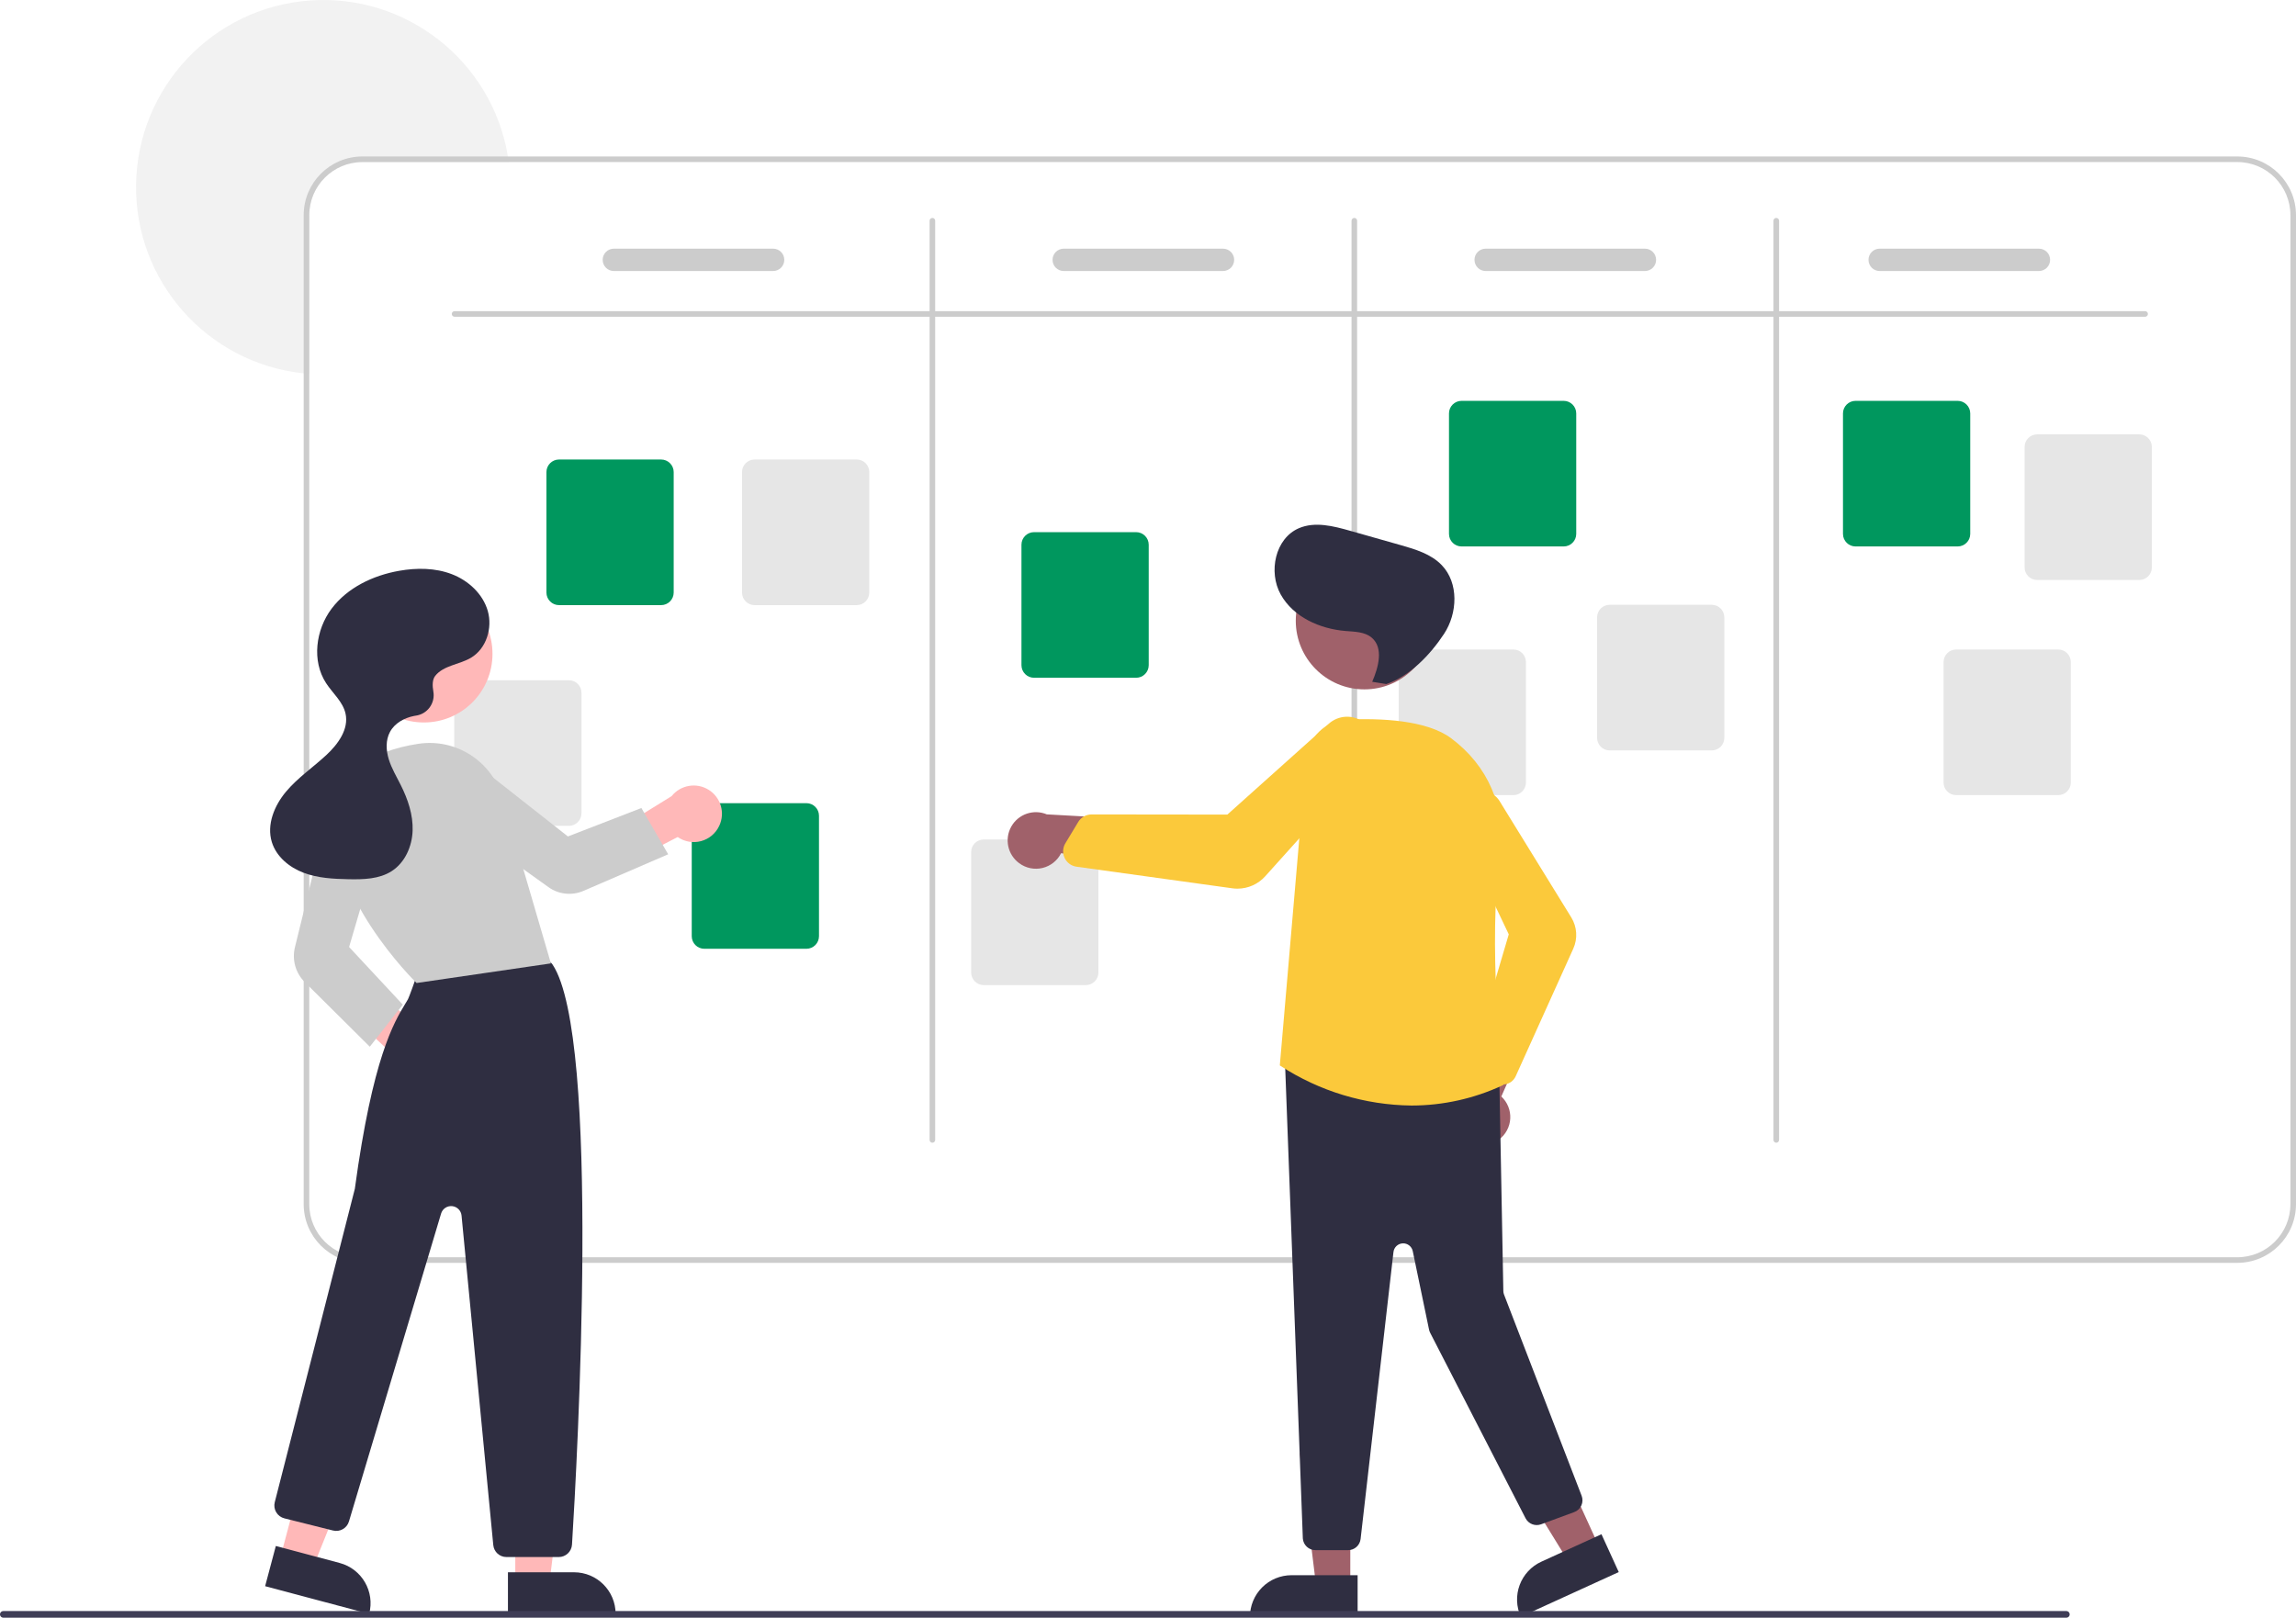 <svg xmlns="http://www.w3.org/2000/svg" xmlns:xlink="http://www.w3.org/1999/xlink" xmlns:xodm="http://www.corel.com/coreldraw/odm/2003" xml:space="preserve" width="212.142mm" height="149.49mm" fill-rule="evenodd" clip-rule="evenodd" viewBox="0 0 18368.16 12943.48">
 <g id="Layer_x0020_1">
  <g id="Page-1">
   <g id="undraw_Scrum_board_re_wk7v">
    <path id="Path" fill="#F2F2F2" fill-rule="nonzero" d="M4070.29 1296.61l-1171.37 0c-234.48,0.21 -424.52,190.26 -424.73,424.74l0 1269.96c-14.98,-0.9 -29.95,-2.24 -44.72,-4.02 -770.8,-81.1 -1352.4,-736.86 -1340.83,-1511.83 11.55,-774.97 612.45,-1413.1 1385.32,-1471.18 772.88,-58.07 1462.39,483.09 1589.63,1247.63 2.45,14.76 4.69,29.74 6.7,44.71z"></path>
    <path id="Shape" fill="#CCCCCC" fill-rule="nonzero" d="M17898.73 1251.9l-14999.81 0c-259.15,0.29 -469.16,210.3 -469.44,469.44l0 7913.45c0.29,259.15 210.3,469.16 469.44,469.44l14999.81 0c259.14,-0.28 469.16,-210.3 469.43,-469.44l0 -7913.45c-0.28,-259.15 -210.3,-469.16 -469.43,-469.44zm424.72 8382.9c-0.21,234.49 -190.24,424.53 -424.72,424.74l-14999.81 0c-234.48,-0.21 -424.52,-190.25 -424.73,-424.74l0 -7913.45c0.21,-234.48 190.25,-424.53 424.73,-424.74l14999.81 0c234.48,0.21 424.51,190.26 424.72,424.74l0 7913.45z"></path>
    <path id="Path_0" fill="#CCCCCC" fill-rule="nonzero" d="M17161.02 2534.37l-13524.41 0c-12.35,0 -22.36,-10.02 -22.36,-22.36 0,-12.34 10.01,-22.36 22.36,-22.36l13524.41 0c12.34,0 22.36,10.02 22.36,22.36 0,12.34 -10.02,22.36 -22.36,22.36z"></path>
    <path id="Path_1" fill="#CCCCCC" fill-rule="nonzero" d="M7459.21 9143.01c-12.34,0 -22.35,-10.01 -22.35,-22.35l0 -7354.6c0,-12.36 10.01,-22.36 22.35,-22.36 12.35,0 22.36,10 22.36,22.36l0 7354.6c0,12.34 -10.01,22.35 -22.36,22.35z"></path>
    <path id="Path_2" fill="#CCCCCC" fill-rule="nonzero" d="M10834.73 9143.01c-12.34,0 -22.36,-10.01 -22.36,-22.35l0 -7354.6c0,-12.36 10.02,-22.36 22.36,-22.36 12.35,0 22.36,10 22.36,22.36l0 7354.6c0,12.34 -10.01,22.35 -22.36,22.35z"></path>
    <path id="Path_3" fill="#CCCCCC" fill-rule="nonzero" d="M14210.24 9143.01c-12.35,0 -22.36,-10.01 -22.36,-22.35l0 -7354.6c0,-12.36 10.01,-22.36 22.36,-22.36 12.34,0 22.36,10 22.36,22.36l0 7354.6c0,12.34 -10.02,22.35 -22.36,22.35l0 0z"></path>
    <path id="Path_4" fill="#00975E" fill-rule="nonzero" d="M5288.94 4841.74l-816.82 0c-55.53,-0.06 -100.54,-45.07 -100.61,-100.6l0 -963.92c0.07,-55.53 45.07,-100.54 100.61,-100.6l816.82 0c55.53,0.06 100.54,45.07 100.61,100.6l0 963.92c-0.07,55.53 -45.07,100.54 -100.61,100.6l0 0z"></path>
    <path id="Path_5" fill="#00975E" fill-rule="nonzero" d="M6451.38 7591.33l-816.83 0c-55.53,-0.06 -100.54,-45.06 -100.6,-100.6l0 -963.91c0.06,-55.53 45.06,-100.54 100.6,-100.6l816.83 0c55.53,0.06 100.54,45.06 100.6,100.6l0 963.91c-0.06,55.53 -45.07,100.54 -100.6,100.6l0 0z"></path>
    <path id="Path_6" fill="#00975E" fill-rule="nonzero" d="M9089.2 5422.95l-816.82 0c-55.53,-0.07 -100.54,-45.06 -100.61,-100.6l0 -963.92c0.07,-55.53 45.07,-100.53 100.61,-100.59l816.82 0c55.53,0.06 100.54,45.06 100.61,100.59l0 963.92c-0.07,55.53 -45.07,100.53 -100.61,100.6l0 0z"></path>
    <path id="Path_7" fill="#00975E" fill-rule="nonzero" d="M12509.43 4372.3l-816.84 0c-55.53,-0.06 -100.53,-45.06 -100.59,-100.6l0 -963.91c0.06,-55.53 45.06,-100.54 100.59,-100.6l816.84 0c55.53,0.06 100.53,45.06 100.59,100.6l0 963.91c-0.06,55.53 -45.05,100.54 -100.59,100.6l0 0z"></path>
    <path id="Path_8" fill="#00975E" fill-rule="nonzero" d="M15661.4 4372.3l-816.83 0c-55.53,-0.06 -100.53,-45.06 -100.6,-100.6l0 -963.91c0.07,-55.53 45.06,-100.54 100.6,-100.6l816.83 0c55.53,0.06 100.53,45.06 100.6,100.6l0 963.91c-0.07,55.53 -45.06,100.54 -100.6,100.6l0 0z"></path>
    <path id="Path_9" fill="#E6E6E6" fill-rule="nonzero" d="M17114.43 4640.55l-816.83 0c-55.53,-0.06 -100.54,-45.06 -100.6,-100.6l0 -963.91c0.06,-55.53 45.06,-100.54 100.6,-100.6l816.83 0c55.53,0.06 100.53,45.06 100.6,100.6l0 963.91c-0.07,55.53 -45.07,100.54 -100.6,100.6z"></path>
    <path id="Path_10" fill="#E6E6E6" fill-rule="nonzero" d="M16466.15 6361.84l-816.83 0c-55.53,-0.07 -100.53,-45.07 -100.6,-100.61l0 -963.91c0.07,-55.53 45.06,-100.53 100.6,-100.59l816.83 0c55.53,0.06 100.53,45.06 100.6,100.59l0 963.91c-0.07,55.53 -45.06,100.54 -100.6,100.61l0 0z"></path>
    <path id="Path_11" fill="#E6E6E6" fill-rule="nonzero" d="M13694.21 6004.17l-816.83 0c-55.53,-0.06 -100.53,-45.06 -100.6,-100.6l0 -963.91c0.07,-55.53 45.07,-100.54 100.6,-100.6l816.83 0c55.53,0.06 100.53,45.06 100.59,100.6l0 963.91c-0.06,55.53 -45.05,100.54 -100.59,100.6l0 0z"></path>
    <path id="Path_12" fill="#E6E6E6" fill-rule="nonzero" d="M12107.05 6361.84l-816.84 0c-55.53,-0.07 -100.53,-45.07 -100.59,-100.61l0 -963.91c0.06,-55.53 45.06,-100.53 100.59,-100.59l816.84 0c55.53,0.06 100.53,45.06 100.59,100.59l0 963.91c-0.06,55.53 -45.06,100.54 -100.59,100.61l0 0z"></path>
    <path id="Path_13" fill="#E6E6E6" fill-rule="nonzero" d="M8686.82 7881.93l-816.82 0c-55.53,-0.06 -100.54,-45.05 -100.61,-100.59l0 -963.92c0.07,-55.53 45.07,-100.53 100.61,-100.59l816.82 0c55.53,0.06 100.54,45.05 100.61,100.59l0 963.92c-0.07,55.53 -45.07,100.53 -100.61,100.59z"></path>
    <path id="Path_14" fill="#E6E6E6" fill-rule="nonzero" d="M4551.26 6607.74l-816.84 0c-55.53,-0.06 -100.53,-45.07 -100.59,-100.6l0 -963.92c0.06,-55.53 45.06,-100.54 100.59,-100.6l816.84 0c55.53,0.06 100.53,45.07 100.59,100.6l0 963.92c-0.06,55.53 -45.05,100.54 -100.59,100.6l0 0z"></path>
    <path id="Path_15" fill="#E6E6E6" fill-rule="nonzero" d="M6853.76 4841.74l-816.83 0c-55.53,-0.06 -100.54,-45.07 -100.6,-100.6l0 -963.92c0.06,-55.53 45.06,-100.54 100.6,-100.6l816.83 0c55.53,0.06 100.54,45.07 100.6,100.6l0 963.92c-0.06,55.53 -45.07,100.54 -100.6,100.6z"></path>
    <path id="Path_16" fill="#CCCCCC" fill-rule="nonzero" d="M6185.02 2168.44l-1274.21 0c-49.38,0 -89.41,-40.04 -89.41,-89.42 0,-49.39 40.03,-89.41 89.41,-89.41l1274.21 0c49.38,0 89.41,40.02 89.41,89.41 0,49.38 -40.03,89.42 -89.41,89.42z"></path>
    <path id="Path_17" fill="#CCCCCC" fill-rule="nonzero" d="M9784.07 2168.44l-1274.19 0c-49.39,0 -89.42,-40.04 -89.42,-89.42 0,-49.39 40.03,-89.41 89.42,-89.41l1274.19 0c49.39,0 89.41,40.02 89.41,89.41 0,49.38 -40.02,89.42 -89.41,89.42z"></path>
    <path id="Path_18" fill="#CCCCCC" fill-rule="nonzero" d="M13159.59 2168.44l-1274.2 0c-49.39,0 -89.42,-40.04 -89.42,-89.42 0,-49.39 40.03,-89.41 89.42,-89.41l1274.2 0c49.38,0 89.41,40.02 89.41,89.41 0,49.38 -40.03,89.42 -89.41,89.42z"></path>
    <path id="Path_19" fill="#CCCCCC" fill-rule="nonzero" d="M16311.55 2168.44l-1274.19 0c-49.39,0 -89.41,-40.04 -89.41,-89.42 0,-49.39 40.02,-89.41 89.41,-89.41l1274.19 0c49.39,0 89.42,40.02 89.42,89.41 0,49.38 -40.03,89.42 -89.42,89.42z"></path>
    <path id="Path_20" fill="#FFB8B8" fill-rule="nonzero" d="M3331.09 8715.85c-66.2,-6.48 -126.14,-41.96 -163.68,-96.89 -37.54,-54.93 -48.81,-123.66 -30.8,-187.69l-573.01 -533.41 302.97 -76.86 563.46 457.01c107.94,38.23 170.24,151.16 145,262.87 -25.24,111.7 -130.04,186.87 -243.94,174.97l0 0z"></path>
    <polygon id="Path_21" fill="#FFB8B8" fill-rule="nonzero" points="4122.32,12658.31 4396.39,12658.31 4526.75,11601.21 4122.28,11601.21 "></polygon>
    <path id="Path_22" fill="#2F2E41" fill-rule="nonzero" d="M4924.93 12912.76l-861.33 0.04 -0.02 -332.79 528.55 -0.03c183.8,-0.01 332.8,148.98 332.8,332.77l0 0 0 0z"></path>
    <polygon id="Path_23" fill="#FFB8B8" fill-rule="nonzero" points="2243.24,12460.42 2508.09,12530.93 2906.01,11542.95 2515.16,11438.92 "></polygon>
    <path id="Path_24" fill="#2F2E41" fill-rule="nonzero" d="M2953.39 12912.85l-832.36 -221.56 85.61 -321.6 510.75 135.95c177.61,47.28 283.26,229.58 235.99,407.2l0 0 0 0z"></path>
    <path id="Path_25" fill="#2F2E41" fill-rule="nonzero" d="M4470.09 12458.16l-418.19 0c-54.76,0.19 -100.6,-41.44 -105.65,-95.96l-253.86 -2636.29c-3.84,-39.88 -35.38,-71.47 -75.26,-75.36 -39.87,-3.9 -76.93,20.99 -88.41,59.37l-737.09 2463.44c-16.2,54.39 -72.37,86.39 -127.43,72.56l-389.03 -97.27c-27.43,-6.85 -50.98,-24.36 -65.46,-48.65 -14.46,-24.29 -18.65,-53.34 -11.61,-80.72 6.36,-24.82 635.1,-2481.96 640.6,-2507.23 142.46,-1049.94 312.89,-1331.28 404.46,-1482.42 7.58,-12.5 14.54,-24.01 20.81,-34.88 7.84,-13.59 56.17,-148.53 86.81,-236.16 8.06,-28.82 27.79,-52.95 54.44,-66.57 384.74,-196.76 834.88,-60.55 963.69,-14.12 21.34,7.52 39.69,21.76 52.26,40.58 386.39,582.8 196.76,3967.71 154.83,4640.35 -3.62,55.84 -49.96,99.32 -105.91,99.32z"></path>
    <circle id="Oval" fill="#FFB8B8" fill-rule="nonzero" cx="3390.89" cy="5231.53" r="549.04"></circle>
    <path id="Path_26" fill="#CCCCCC" fill-rule="nonzero" d="M3332.71 7865.18l-3.95 -3.82c-7.4,-7.15 -738.94,-723.83 -644.26,-1386.51 40.49,-283.46 269.83,-464.56 663.21,-523.79 298.79,-44.37 584.69,137.87 670.63,427.44l388.96 1329.74 -1074.59 156.93z"></path>
    <path id="Path_27" fill="#CCCCCC" fill-rule="nonzero" d="M2958.3 8374.92l-521.27 -517.97c-72.49,-72.44 -101.97,-177.42 -77.79,-277l252.35 -1026.49c15.28,-62.18 55.62,-115.25 111.45,-146.59 55.82,-31.35 122.14,-38.16 183.17,-18.84 119.67,38.56 187.06,165.2 152.22,286l-265.66 903.04 429.61 461.32 -264.07 336.53z"></path>
    <path id="Path_28" fill="#FFB8B8" fill-rule="nonzero" d="M5754.2 6607.18c-27.9,60.39 -81.12,105.32 -145.34,122.7 -64.22,17.38 -132.83,5.43 -187.38,-32.64l-695.89 360.67 30.76 -306.38 616.92 -381.79c71.6,-89.37 198.73,-111.05 295.92,-50.48 97.18,60.57 133.7,184.26 85,287.92l0 0z"></path>
    <path id="Path_29" fill="#CCCCCC" fill-rule="nonzero" d="M5345.48 6835.24l-678.37 293.14c-91.82,39.37 -197.53,28.04 -278.91,-29.91l-862.63 -618.08c-52.04,-37.29 -86.31,-94.47 -94.67,-157.94 -8.36,-63.47 9.94,-127.57 50.56,-177.06 80.27,-96.78 222.89,-112.3 322.09,-35.05l739.68 582.15 587.93 -227.46 214.34 370.22z"></path>
    <path id="Path_30" fill="#2F2E41" fill-rule="nonzero" d="M3481.91 5407.46c67.73,-84.86 194.27,-89.42 287.31,-145.41 121.88,-73.33 172.26,-237.19 132.99,-373.9 -39.27,-136.7 -155.09,-243.24 -287.89,-294.19 -132.79,-50.95 -280.54,-51.58 -420.62,-26.95 -208.57,36.67 -413.92,134.02 -541.12,303.32 -127.21,169.31 -159.58,417.27 -44.29,594.91 52.98,81.64 134.77,149.04 155.93,244.05 27.78,124.72 -59.72,245.01 -153.44,331.87 -106.79,98.94 -229.3,181.81 -322.85,293.35 -93.56,111.53 -155.94,263.92 -113.25,403.11 35.76,116.61 139.85,202.51 253.97,245.54 114.14,43.02 238.44,49.24 360.39,51.62 118.42,2.32 244.19,-0.56 343.94,-64.4 106.79,-68.35 163.81,-198.02 168.02,-324.75 4.22,-126.72 -38.13,-250.87 -94.89,-364.26 -33.82,-67.58 -73.16,-133.06 -95.64,-205.22 -22.48,-72.15 -26.36,-154.03 9.63,-220.47 37.84,-69.85 114.38,-111.97 192.34,-127.29 4.06,-0.79 8.34,-1.5 12.82,-2.14 44.82,-5.82 85.31,-29.72 112.04,-66.15 26.74,-36.43 37.41,-82.21 29.53,-126.72 -8.88,-49.5 -8.11,-96.89 15.06,-125.92z"></path>
    <polygon id="Path_31" fill="#A0616A" fill-rule="nonzero" points="10802.38,12681.71 10528.31,12681.71 10397.95,11624.62 10802.42,11624.64 "></polygon>
    <path id="Path_32" fill="#2F2E41" fill-rule="nonzero" d="M10332.55 12603.4l528.54 0 0 332.78 -861.33 0 0 0c0,-88.26 35.07,-172.89 97.48,-235.31 62.42,-62.41 147.05,-97.47 235.32,-97.47l0 0z"></path>
    <polygon id="Path_33" fill="#A0616A" fill-rule="nonzero" points="12790.91,12371.27 12541.64,12485.13 11983.8,11577.78 12351.73,11409.73 "></polygon>
    <path id="Path_34" fill="#2F2E41" fill-rule="nonzero" d="M12331.03 12495.23l480.78 -219.59 138.26 302.71 -783.48 357.85 0 0c-36.67,-80.28 -39.95,-171.85 -9.1,-254.54 30.84,-82.69 93.27,-149.76 173.54,-186.44l0 0z"></path>
    <path id="Path_35" fill="#A0616A" fill-rule="nonzero" d="M11992.8 9117.46c53.16,-40 85.86,-101.49 89.32,-167.93 3.46,-66.44 -22.7,-130.98 -71.41,-176.29l322.16 -730.99 -409.28 69.37 -243.19 683.51c-72.26,88.84 -66.68,217.69 13.03,299.92 79.7,82.23 208.31,91.87 299.36,22.41l0 0z"></path>
    <path id="Path_36" fill="#2F2E41" fill-rule="nonzero" d="M10784.91 12402.98l-261.81 0c-52.66,-0.18 -96.34,-40.79 -100.34,-93.29l-142.78 -3812.74c-2.15,-29.58 8.87,-58.59 30.09,-79.3 21.22,-20.71 50.51,-30.99 80.01,-28.11l1514.18 160.81c50.8,4.96 89.83,47.18 90.81,98.21l31.73 1681.85c0.17,9.13 1.94,18.16 5.23,26.68l621.12 1610.69c9.69,25.14 8.89,53.11 -2.21,77.66 -11.11,24.55 -31.59,43.61 -56.88,52.91l-265.31 97.76c-47.68,17.56 -100.98,-3.2 -124.23,-48.38l-763.01 -1483.64c-4.16,-8.06 -7.2,-16.66 -9.04,-25.54l-130.34 -628.03c-7.81,-37.61 -41.77,-64 -80.14,-62.25 -38.38,1.73 -69.81,31.08 -74.19,69.25l-262.94 2296.32c-5.8,50.81 -48.81,89.15 -99.95,89.15l0 0z"></path>
    <circle id="Oval_37" fill="#A0616A" fill-rule="nonzero" cx="10915.28" cy="4966.71" r="549.04"></circle>
    <path id="Path_38" fill="#FBC93B" fill-rule="nonzero" d="M11291.8 8845.57c-372.34,-4.11 -735.79,-114.2 -1047.82,-317.39l-5.34 -3.69 0.55 -6.47 210.03 -2445.92c14.97,-171.61 154.31,-305.82 326.35,-314.34 272.19,-12.5 637.79,3.27 833.51,149.03 295.77,220.29 438.32,552.02 391.1,910.1 -97.91,742.59 13.01,1744.3 25.98,1856.07l0.94 8.06 -7.37 3.38c-228.01,106.08 -476.43,161.09 -727.91,161.19l0 0z"></path>
    <path id="Path_39" fill="#FBC93B" fill-rule="nonzero" d="M12023.61 8677.09c-31.28,-0.05 -61.13,-13.2 -82.27,-36.25l-120.11 -131.03c-26.39,-28.97 -35.79,-69.58 -24.8,-107.19l273.87 -926.9 -416.69 -875.03c-19.46,-40.96 -24.22,-87.37 -13.5,-131.43 19.36,-79.17 85.48,-138.23 166.33,-148.57 80.85,-10.32 159.7,30.23 198.34,101.98l565.45 917.48c46.64,75.58 52.67,169.39 16.09,250.32l-460.71 1020.81c-15.43,34.28 -47.08,58.48 -84.21,64.39 -5.88,0.95 -11.83,1.43 -17.8,1.43l0 0z"></path>
    <path id="Path_40" fill="#A0616A" fill-rule="nonzero" d="M8153.57 6906.51c53.38,39.7 121.61,53.72 186.32,38.28 64.71,-15.43 119.26,-58.74 148.97,-118.25l792.2 102.74 -182.06 -373.06 -724.38 -40.37c-105.62,-44.26 -227.64,-2.52 -284.04,97.15 -56.4,99.68 -29.33,225.77 62.99,293.52l0 0z"></path>
    <path id="Path_41" fill="#FBC93B" fill-rule="nonzero" d="M9899.71 7110.25c-13.79,0 -27.57,-0.96 -41.24,-2.85l-1246.27 -172.85c-41.38,-5.69 -77.11,-31.83 -95.03,-69.55 -2.85,-5.98 -5.22,-12.19 -7.1,-18.54l-0.01 0c-9.75,-33.37 -5.09,-69.3 12.86,-99.07l103.12 -170.99c22.57,-37.17 62.85,-59.91 106.32,-60.04l0.17 0 1086.33 1.25 811.33 -726.91c37.75,-33.74 85.95,-53.47 136.53,-55.87 90.89,-4.22 174.98,48 211.51,131.33 36.54,83.34 17.97,180.57 -46.71,244.56l-809.57 900.4c-56.66,63.07 -137.46,99.12 -222.25,99.12l0 0z"></path>
    <path id="Path_42" fill="#2F2E41" fill-rule="nonzero" d="M10977.69 5455.15c50.18,-116.12 92.63,-270.77 -3.6,-352.86 -55.82,-47.62 -136.23,-47.72 -209.36,-53.64 -206.05,-16.69 -418.14,-111.5 -518.86,-292.03 -100.72,-180.53 -44.48,-448.98 145.53,-530.42 128.07,-54.91 274.89,-17.51 408.96,20.51l402.51 114.14c119.59,33.91 245.17,71.32 331.27,160.98 137.32,143.01 127.05,384.75 17.99,550.32 -109.07,165.57 -273.31,338.25 -461.35,401.1l-113.09 -18.1z"></path>
    <path id="Path_43" fill="#3F3D56" fill-rule="nonzero" d="M16530.82 12943.47l-16504.12 0c-9.53,0.03 -18.34,-5.05 -23.11,-13.29 -4.78,-8.25 -4.78,-18.41 0,-26.66 4.77,-8.25 13.58,-13.31 23.11,-13.29l16504.12 0c9.53,-0.03 18.34,5.04 23.12,13.29 4.78,8.25 4.78,18.41 0,26.66 -4.78,8.24 -13.58,13.31 -23.12,13.29l0 0z"></path>
   </g>
  </g>
 </g>
</svg>